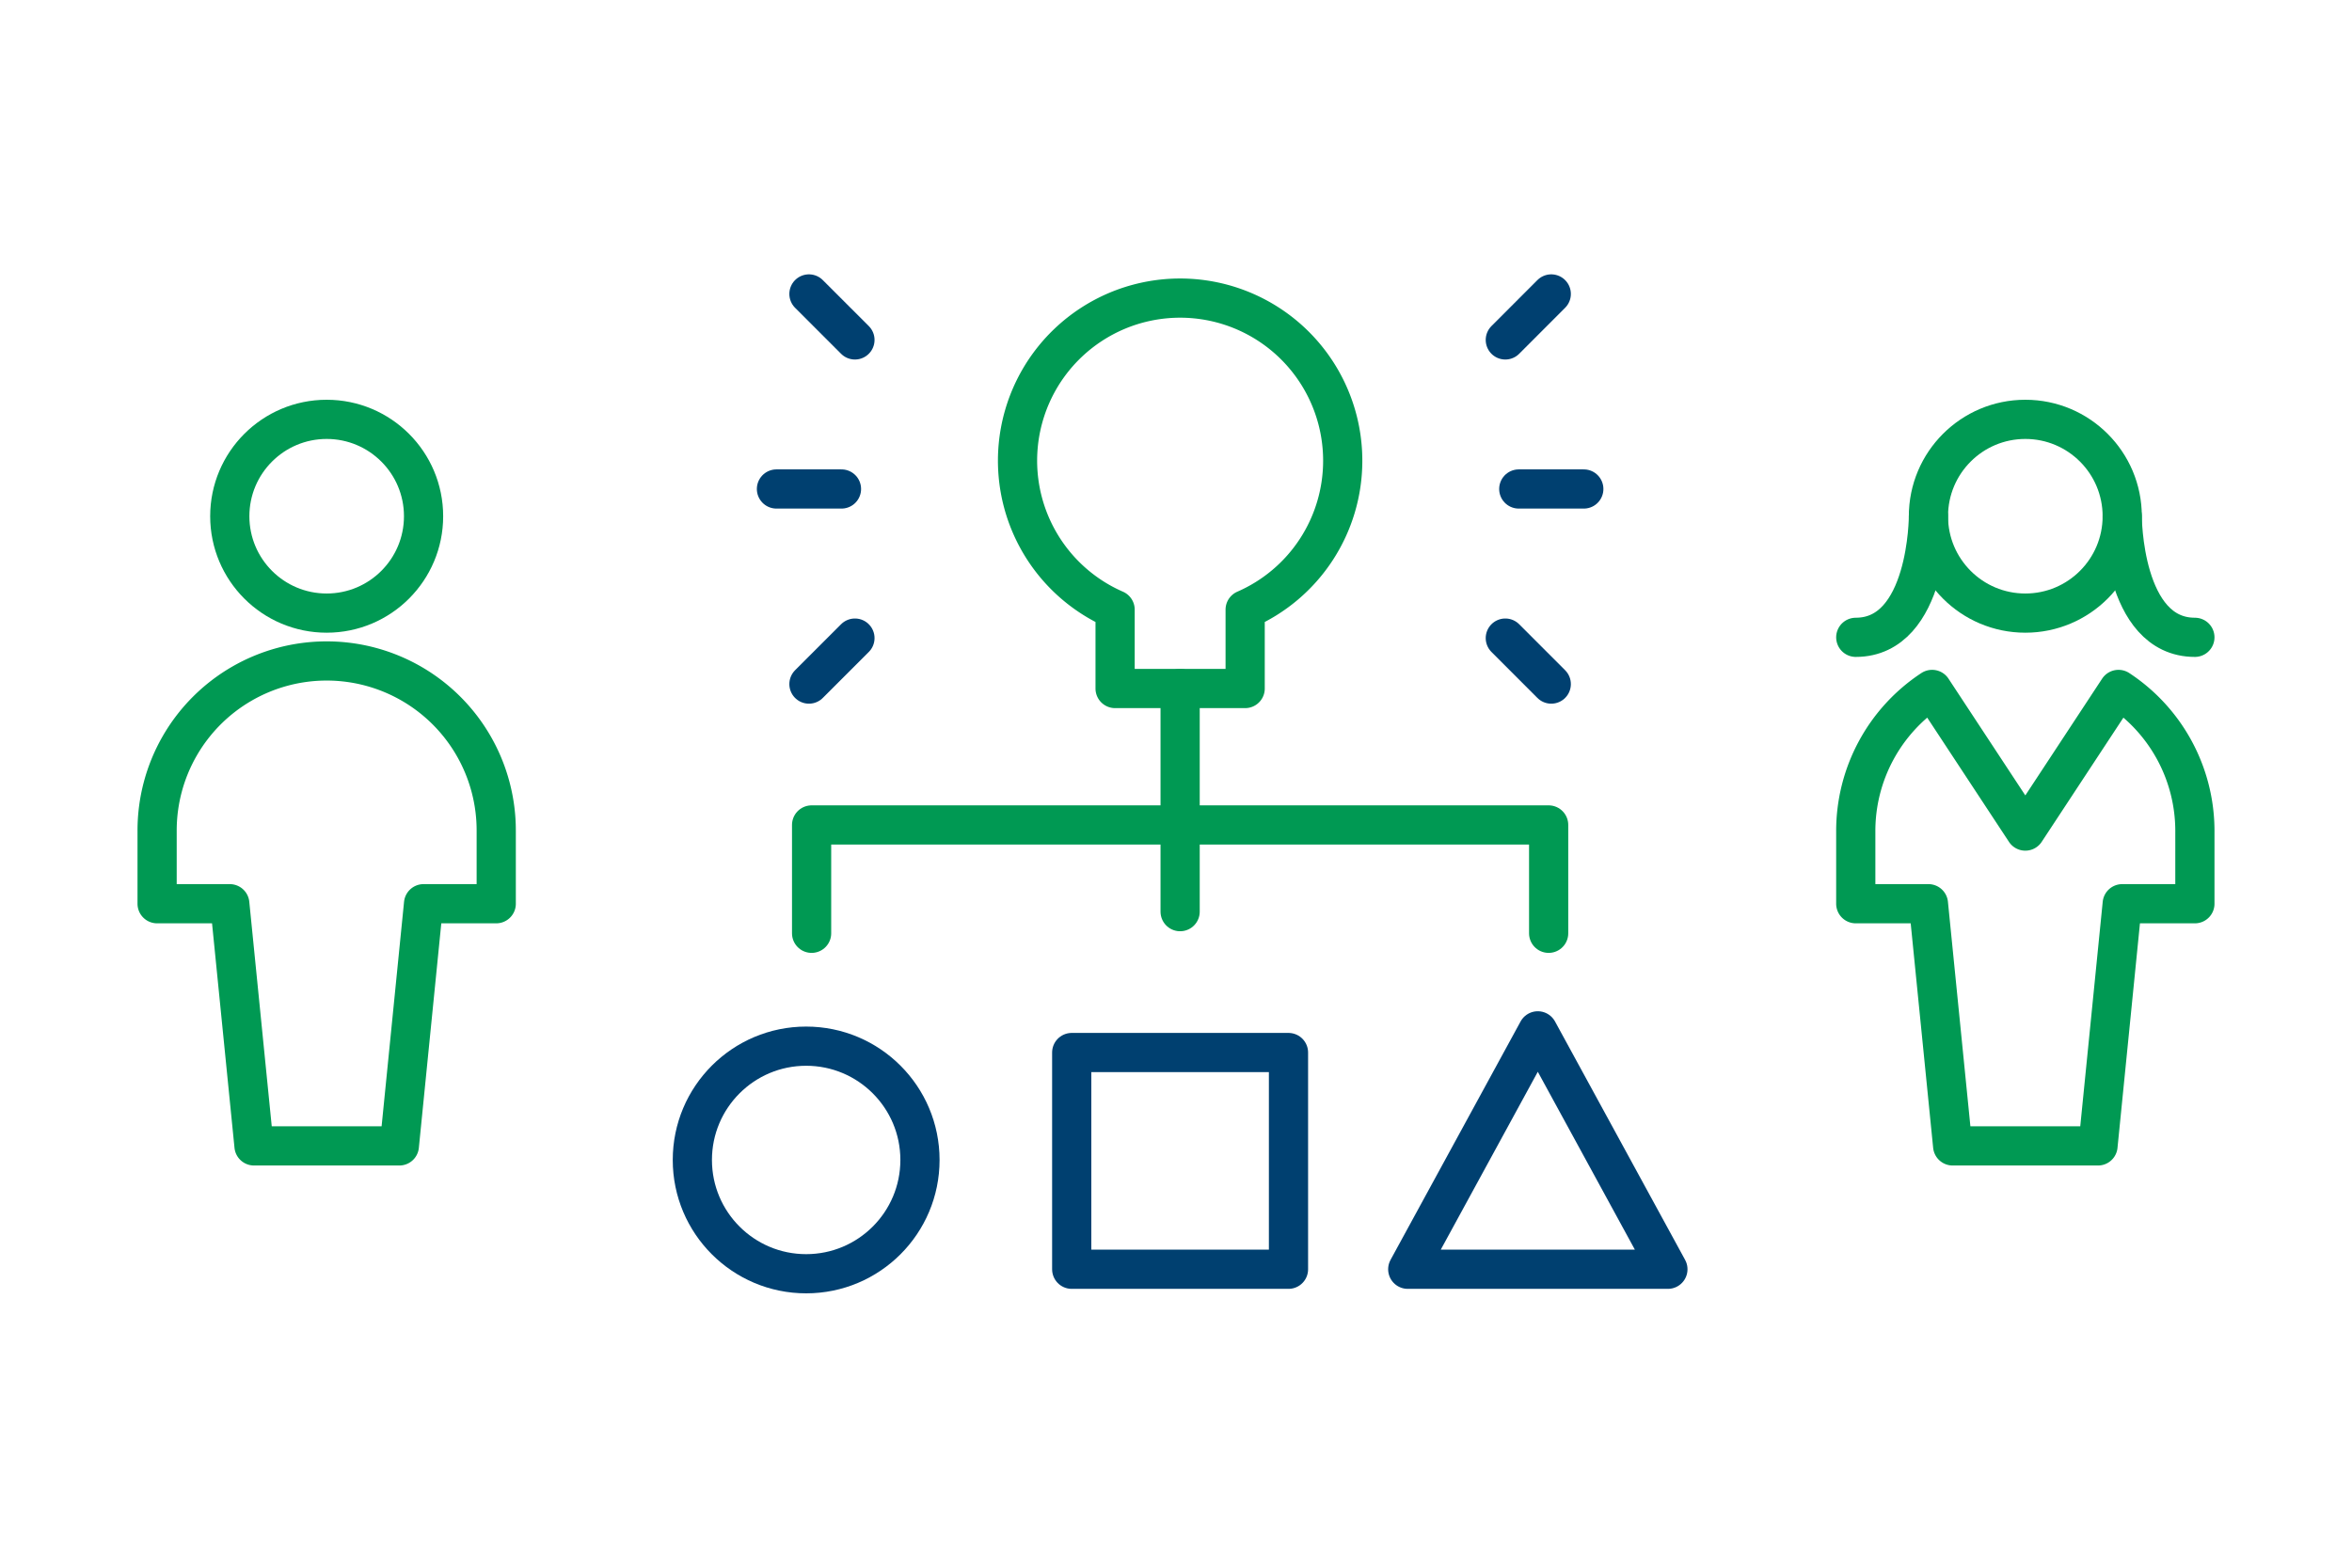<svg xmlns="http://www.w3.org/2000/svg" xmlns:xlink="http://www.w3.org/1999/xlink" width="1200" height="800" viewBox="0 0 1200 800">
  <defs>
    <clipPath id="clip-icon-problemloesung.-anwender-innen">
      <rect width="1200" height="800"/>
    </clipPath>
  </defs>
  <g id="icon-problemloesung.-anwender-innen" clip-path="url(#clip-icon-problemloesung.-anwender-innen)">
    <g id="Gruppe_32" data-name="Gruppe 32" transform="translate(353.238 150)">
      <ellipse id="Ellipse_4" data-name="Ellipse 4" cx="58.067" cy="58.067" rx="58.067" ry="58.067" transform="translate(0 383.867)" fill="none" stroke="#004070" stroke-linecap="round" stroke-linejoin="round" stroke-width="20"/>
      <rect id="Rechteck_1" data-name="Rechteck 1" width="110.6" height="110.6" transform="translate(193.556 387.111)" fill="none" stroke="#004070" stroke-linecap="round" stroke-linejoin="round" stroke-width="20"/>
      <path id="Pfad_4" data-name="Pfad 4" d="M419.833,416.2H287.1l66.356-121.667Z" transform="translate(77.9 81.511)" fill="none" stroke="#004070" stroke-linecap="round" stroke-linejoin="round" stroke-width="20"/>
      <path id="Pfad_6" data-name="Pfad 6" d="M58.983,271.022V215.733H435.028v55.289" transform="translate(1.861 55.244)" fill="none" stroke="#009953" stroke-linecap="round" stroke-linejoin="round" stroke-width="20"/>
      <line id="Linie_1" data-name="Linie 1" x2="33.178" transform="translate(421.645 99.533)" fill="none" stroke="#004070" stroke-linecap="round" stroke-linejoin="round" stroke-width="20"/>
      <line id="Linie_2" data-name="Linie 2" x2="23.444" y2="23.467" transform="translate(414.778 175.622)" fill="none" stroke="#004070" stroke-linecap="round" stroke-linejoin="round" stroke-width="20"/>
      <line id="Linie_3" data-name="Linie 3" y1="23.467" x2="23.444" transform="translate(414.778 0)" fill="none" stroke="#004070" stroke-linecap="round" stroke-linejoin="round" stroke-width="20"/>
      <line id="Linie_4" data-name="Linie 4" x1="33.178" transform="translate(42.911 99.533)" fill="none" stroke="#004070" stroke-linecap="round" stroke-linejoin="round" stroke-width="20"/>
      <line id="Linie_5" data-name="Linie 5" x1="23.467" y2="23.467" transform="translate(59.489 175.622)" fill="none" stroke="#004070" stroke-linecap="round" stroke-linejoin="round" stroke-width="20"/>
      <line id="Linie_6" data-name="Linie 6" x1="23.467" y1="23.467" transform="translate(59.489 0)" fill="none" stroke="#004070" stroke-linecap="round" stroke-linejoin="round" stroke-width="20"/>
      <line id="Linie_7" data-name="Linie 7" y2="113.867" transform="translate(248.867 201.356)" fill="none" stroke="#009953" stroke-linecap="round" stroke-linejoin="round" stroke-width="20"/>
      <path id="Pfad_5" data-name="Pfad 5" d="M303.7,97.193a82.956,82.956,0,1,0-116.133,75.889v40.244H253.92V173.082A82.889,82.889,0,0,0,303.7,97.193Z" transform="translate(28.125 -11.971)" fill="none" stroke="#009953" stroke-linecap="round" stroke-linejoin="round" stroke-width="20"/>
    </g>
    <g id="Gruppe_33" data-name="Gruppe 33" transform="translate(931.194 198.375)">
      <circle id="Ellipse_14" data-name="Ellipse 14" cx="49.435" cy="49.435" r="49.435" transform="translate(52.701 15.625)" fill="none" stroke="#009953" stroke-linecap="round" stroke-linejoin="round" stroke-width="20"/>
      <path id="Pfad_20" data-name="Pfad 20" d="M139.212,422.812l12.359-123.587h37.076V262.149a86.412,86.412,0,0,0-38.971-72.274l-47.54,72.274L54.58,189.875a86.445,86.445,0,0,0-38.955,72.274v37.076H52.7L65.06,422.812Z" transform="translate(0 -36.426)" fill="none" stroke="#009953" stroke-linecap="round" stroke-linejoin="round" stroke-width="20"/>
      <path id="Pfad_21" data-name="Pfad 21" d="M52.7,78.125s0,61.794-37.076,61.794" transform="translate(0 -13.065)" fill="none" stroke="#009953" stroke-linecap="round" stroke-linejoin="round" stroke-width="20"/>
      <path id="Pfad_22" data-name="Pfad 22" d="M187.5,78.125s0,61.794,37.076,61.794" transform="translate(-35.929 -13.065)" fill="none" stroke="#009953" stroke-linecap="round" stroke-linejoin="round" stroke-width="20"/>
    </g>
    <g id="Gruppe_34" data-name="Gruppe 34" transform="translate(64.534 198.375)">
      <circle id="Ellipse_15" data-name="Ellipse 15" cx="49.435" cy="49.435" r="49.435" transform="translate(52.701 15.625)" fill="none" stroke="#009953" stroke-linecap="round" stroke-linejoin="round" stroke-width="20"/>
      <path id="Pfad_25" data-name="Pfad 25" d="M188.646,258.386a86.511,86.511,0,1,0-173.021,0v37.076H52.7L65.06,419.048h74.152L151.57,295.462h37.076Z" transform="translate(0 -32.663)" fill="none" stroke="#009953" stroke-linecap="round" stroke-linejoin="round" stroke-width="20"/>
    </g>
  </g>
</svg>
